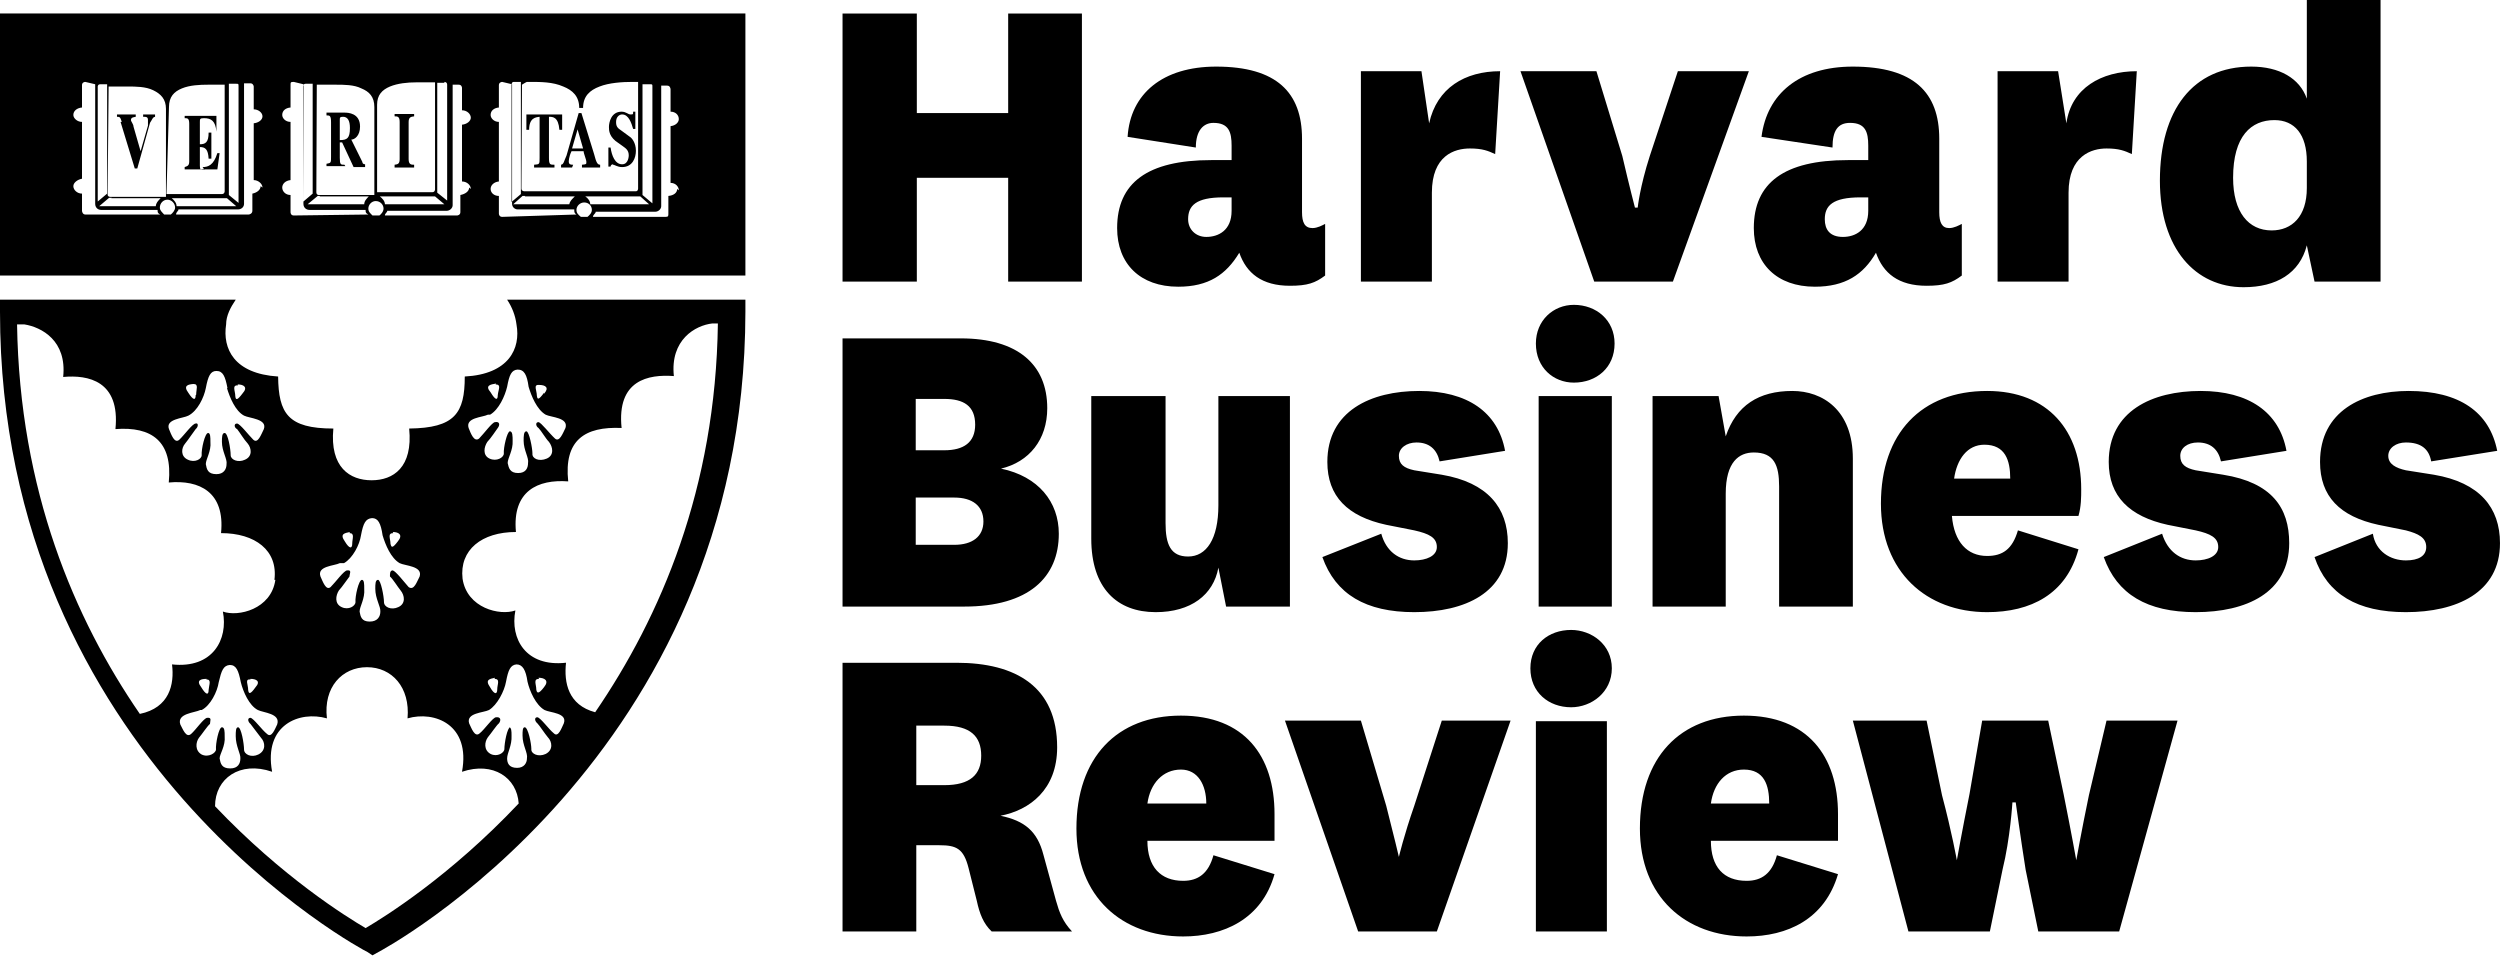 <svg width="130" height="50" viewBox="0 0 130 50" fill="none" xmlns="http://www.w3.org/2000/svg">
<path d="M43.812 14.643V0.703H47.675V5.881H52.425V0.703H56.26V14.643H52.425V9.245H47.675V14.643H43.812ZM119.955 0H123.789V14.643H120.356L119.955 12.757C119.583 14.209 118.381 14.935 116.664 14.935C114.175 14.935 112.315 12.948 112.315 9.393C112.315 5.713 114.032 3.463 117.065 3.463C118.524 3.463 119.583 4.067 119.955 5.132V0ZM119.955 8.398C119.955 6.995 119.325 6.245 118.267 6.245C117.065 6.245 116.121 7.067 116.121 9.245C116.121 11.036 116.922 11.982 118.124 11.982C119.182 11.982 119.955 11.256 119.955 9.777V8.398ZM110.856 8.013C110.484 7.842 110.197 7.721 109.539 7.721C108.767 7.721 107.565 8.085 107.565 10.02V14.643H103.874V3.703H107.021L107.451 6.413C107.708 4.573 109.282 3.703 111.113 3.703L110.856 8.013ZM100.841 11.036C100.841 11.571 100.984 11.86 101.356 11.86C101.613 11.86 101.871 11.716 102.014 11.643V14.328C101.499 14.715 101.098 14.86 100.183 14.86C98.723 14.86 97.922 14.209 97.55 13.142C96.892 14.281 95.948 14.909 94.374 14.909C92.399 14.909 91.198 13.723 91.198 11.86C91.198 9.511 92.771 8.325 96.091 8.325H97.149V7.576C97.149 6.873 97.006 6.39 96.205 6.39C95.576 6.39 95.29 6.778 95.29 7.672L91.598 7.116C91.884 4.866 93.573 3.463 96.348 3.463C99.524 3.463 100.841 4.816 100.841 7.212V11.036ZM97.149 10.263H96.749C95.29 10.263 94.889 10.697 94.889 11.4C94.889 11.932 95.146 12.32 95.833 12.32C96.463 12.32 97.149 11.982 97.149 10.963V10.263ZM79.065 3.703H83.014L84.359 8.108C84.731 9.705 85.017 10.796 85.017 10.796H85.16C85.16 10.796 85.275 9.705 85.79 8.108L87.249 3.703H90.94L86.991 14.643H82.9L79.065 3.703ZM77.749 8.013C77.377 7.842 77.091 7.721 76.433 7.721C75.632 7.721 74.458 8.085 74.458 10.02V14.643H70.767V3.703H73.915L74.315 6.413C74.716 4.573 76.175 3.703 78.007 3.703L77.749 8.013ZM67.705 11.036C67.705 11.571 67.848 11.86 68.249 11.86C68.507 11.86 68.764 11.716 68.907 11.643V14.328C68.392 14.715 67.992 14.86 67.076 14.86C65.617 14.86 64.815 14.209 64.443 13.142C63.757 14.281 62.841 14.909 61.267 14.909C59.293 14.909 58.091 13.723 58.091 11.86C58.091 9.511 59.665 8.325 62.984 8.325H64.043V7.576C64.043 6.873 63.9 6.39 63.099 6.39C62.583 6.39 62.183 6.778 62.183 7.672L58.635 7.116C58.778 4.866 60.466 3.463 63.242 3.463C66.389 3.463 67.705 4.816 67.705 7.212V11.036ZM64.043 10.263H63.614C62.183 10.263 61.782 10.697 61.782 11.4C61.782 11.932 62.183 12.32 62.727 12.32C63.356 12.32 64.043 11.982 64.043 10.963V10.263ZM106.506 37.472L107.307 41.291C107.708 43.287 107.966 44.733 107.966 44.733C107.966 44.733 108.223 43.287 108.624 41.349L109.539 37.472H113.231L110.197 48.436H105.991L105.333 45.225C105.076 43.605 104.818 41.725 104.818 41.725H104.646C104.646 41.725 104.532 43.605 104.131 45.225L103.473 48.436H99.238L96.348 37.472H100.183L100.984 41.349C101.499 43.287 101.756 44.733 101.756 44.733C101.756 44.733 102.014 43.287 102.414 41.291L103.073 37.472H106.506ZM92.399 44.473L95.576 45.456C94.889 47.799 92.943 48.696 90.826 48.696C87.65 48.696 85.275 46.642 85.275 43.084C85.275 39.382 87.363 37.212 90.683 37.212C93.973 37.212 95.576 39.295 95.576 42.332V43.721H88.966C88.966 45.08 89.624 45.803 90.826 45.803C91.598 45.803 92.142 45.427 92.399 44.473ZM91.999 41.783C91.999 40.828 91.741 40.018 90.683 40.018C89.738 40.018 89.109 40.741 88.966 41.783H91.999ZM81.698 32.757C82.756 32.757 83.815 33.509 83.815 34.753C83.815 35.997 82.756 36.778 81.698 36.778C80.525 36.778 79.58 35.997 79.58 34.753C79.58 33.509 80.525 32.757 81.698 32.757ZM83.558 48.436H79.866V37.501H83.558V48.436ZM66.818 37.472H70.767L72.083 41.898C72.484 43.46 72.742 44.56 72.742 44.56C72.742 44.56 72.999 43.46 73.543 41.898L74.973 37.472H78.55L74.716 48.436H70.624L66.818 37.472ZM63.099 44.473L66.275 45.456C65.617 47.799 63.614 48.696 61.525 48.696C58.349 48.696 55.974 46.642 55.974 43.084C55.974 39.382 58.091 37.212 61.41 37.212C64.701 37.212 66.275 39.295 66.275 42.332V43.721H59.665C59.665 45.08 60.352 45.803 61.525 45.803C62.297 45.803 62.841 45.427 63.099 44.473ZM62.727 41.783C62.727 40.828 62.297 40.018 61.41 40.018C60.466 40.018 59.808 40.741 59.665 41.783H62.727ZM51.567 48.436C51.138 48.031 50.937 47.51 50.794 46.845L50.365 45.138C50.108 44.126 49.736 43.952 48.849 43.952H47.647V48.436H43.812V34.464H49.736C52.826 34.464 54.972 35.708 54.972 38.861C54.972 41.059 53.541 42.13 52.025 42.419C53.284 42.679 53.942 43.229 54.257 44.444L54.915 46.845C55.087 47.452 55.258 47.915 55.745 48.436H51.567ZM47.647 40.828H49.106C50.451 40.828 51.023 40.278 51.023 39.295C51.023 38.282 50.451 37.733 49.106 37.733H47.647V40.828ZM55.058 27.753C55.058 30.009 53.513 31.542 50.136 31.542H43.812V17.596H49.965C52.912 17.596 54.457 18.95 54.457 21.227C54.457 22.864 53.513 24.021 52.053 24.368C53.999 24.773 55.058 26.104 55.058 27.753ZM47.618 23.414H49.106C50.108 23.414 50.709 23.009 50.709 22.083C50.709 21.105 50.108 20.744 49.106 20.744H47.618V23.414ZM47.618 28.331H49.621C50.566 28.331 51.138 27.898 51.138 27.116C51.138 26.306 50.566 25.873 49.621 25.873H47.618V28.331ZM123.389 27.753C123.532 28.678 124.304 29.141 125.105 29.141C125.764 29.141 126.164 28.91 126.164 28.447C126.164 27.955 125.764 27.753 125.105 27.579L123.675 27.29C121.672 26.856 120.642 25.815 120.642 24.021C120.642 21.372 122.845 20.33 125.249 20.33C127.881 20.33 129.455 21.421 129.855 23.443L126.422 23.992C126.307 23.356 125.907 23.009 125.105 23.009C124.59 23.009 124.19 23.298 124.19 23.703C124.19 24.137 124.59 24.339 125.105 24.455L126.565 24.686C128.94 25.091 129.999 26.393 129.999 28.245C129.999 30.819 127.738 31.832 125.105 31.832C122.587 31.832 121.014 30.906 120.356 28.968L123.389 27.753ZM112.429 27.753C112.716 28.678 113.374 29.141 114.175 29.141C114.804 29.141 115.348 28.91 115.348 28.447C115.348 27.955 114.947 27.753 114.175 27.579L112.716 27.29C110.741 26.856 109.654 25.815 109.654 24.021C109.654 21.372 111.914 20.33 114.432 20.33C116.922 20.33 118.524 21.421 118.896 23.443L115.491 23.992C115.348 23.356 114.947 23.009 114.289 23.009C113.746 23.009 113.374 23.298 113.374 23.703C113.374 24.137 113.631 24.339 114.175 24.455L115.606 24.686C118.124 25.091 119.039 26.393 119.039 28.245C119.039 30.819 116.807 31.832 114.175 31.832C111.657 31.832 110.083 30.906 109.396 28.968L112.429 27.753ZM104.932 27.579L108.08 28.563C107.451 30.906 105.591 31.832 103.33 31.832C100.183 31.832 97.808 29.749 97.808 26.191C97.808 22.517 99.925 20.33 103.33 20.33C106.506 20.33 108.223 22.401 108.223 25.439C108.223 25.844 108.223 26.335 108.08 26.827H101.499C101.613 28.187 102.3 28.91 103.33 28.91C104.131 28.91 104.646 28.563 104.932 27.579ZM104.532 24.889C104.532 23.934 104.274 23.125 103.187 23.125C102.3 23.125 101.756 23.877 101.613 24.889H104.532ZM89.738 22.691C90.282 21.082 91.455 20.33 93.201 20.33C94.774 20.33 96.348 21.322 96.348 23.848V31.542H92.514V25.294C92.514 24.195 92.256 23.529 91.198 23.529C90.425 23.529 89.738 24.021 89.738 25.67V31.542H85.933V20.596H89.366L89.738 22.691ZM81.841 15.852C83.014 15.852 83.958 16.653 83.958 17.863C83.958 19.121 83.014 19.896 81.841 19.896C80.782 19.896 79.866 19.121 79.866 17.863C79.866 16.653 80.782 15.852 81.841 15.852ZM83.815 31.542H80.01V20.596H83.815V31.542ZM71.826 27.753C72.083 28.678 72.742 29.141 73.543 29.141C74.172 29.141 74.716 28.91 74.716 28.447C74.716 27.955 74.315 27.753 73.543 27.579L72.083 27.29C70.08 26.856 69.022 25.815 69.022 24.021C69.022 21.372 71.282 20.33 73.8 20.33C76.29 20.33 77.892 21.421 78.264 23.443L74.859 23.992C74.716 23.356 74.315 23.009 73.657 23.009C73.142 23.009 72.742 23.298 72.742 23.703C72.742 24.137 72.999 24.339 73.543 24.455L74.973 24.686C77.348 25.091 78.407 26.393 78.407 28.245C78.407 30.819 76.175 31.832 73.543 31.832C71.025 31.832 69.451 30.906 68.764 28.968L71.826 27.753ZM63.356 29.517C63.099 30.935 61.925 31.832 60.094 31.832C58.091 31.832 56.746 30.588 56.746 28.013V20.596H60.609V27.203C60.609 28.302 60.867 28.939 61.782 28.939C62.727 28.939 63.356 28.042 63.356 26.277V20.596H67.076V31.542H63.757L63.356 29.517Z" fill="black"/>
<path d="M26.371 15.584C26.628 15.972 26.8 16.409 26.857 16.869C27.086 18.127 26.457 19.458 24.168 19.579C24.168 21.491 23.652 22.255 21.277 22.284C21.478 24.309 20.448 24.974 19.323 24.974C18.196 24.974 17.143 24.309 17.334 22.284C14.965 22.284 14.485 21.491 14.462 19.579C12.164 19.434 11.566 18.127 11.758 16.869C11.758 16.409 11.995 15.972 12.258 15.584H0V16.215C0 39.467 19.06 49.504 19.106 49.504L19.369 49.678L19.681 49.504C19.681 49.504 38.732 39.467 38.761 16.215V15.584H26.371ZM10.487 36.921C10.942 36.69 11.303 35.966 11.374 35.475C11.517 34.867 11.612 34.607 11.949 34.578C12.284 34.578 12.404 34.867 12.522 35.475C12.642 35.966 12.954 36.69 13.409 36.921C13.695 37.066 14.605 37.095 14.413 37.673C14.296 37.904 14.127 38.396 13.886 38.165C13.623 37.962 13.194 37.355 13.025 37.326C12.856 37.326 12.882 37.529 13.025 37.644C13.145 37.789 13.409 38.165 13.575 38.367C13.792 38.599 13.841 39.033 13.431 39.235C13.074 39.409 12.69 39.235 12.69 38.975C12.69 38.686 12.547 37.818 12.379 37.818C12.258 37.818 12.258 38.049 12.258 38.281C12.258 38.801 12.522 39.206 12.499 39.438C12.499 39.698 12.379 39.958 11.972 39.958C11.517 39.958 11.469 39.698 11.42 39.438C11.42 39.206 11.732 38.801 11.683 38.281C11.683 38.049 11.683 37.818 11.54 37.818C11.374 37.818 11.205 38.686 11.231 38.975C11.231 39.148 10.848 39.409 10.487 39.235C10.129 39.033 10.175 38.599 10.344 38.367C10.513 38.165 10.799 37.731 10.919 37.644C10.919 37.5 11.039 37.297 10.776 37.326C10.607 37.326 10.175 37.962 9.938 38.165C9.674 38.396 9.506 37.904 9.377 37.673C9.182 37.095 10.129 37.066 10.416 36.921H10.487ZM10.727 35.33C11.014 35.33 10.87 35.59 10.848 35.88C10.848 36.14 10.727 36.169 10.464 35.735C10.175 35.359 10.464 35.301 10.75 35.301L10.727 35.33ZM13.025 35.301C13.311 35.301 13.575 35.417 13.288 35.735C13.002 36.14 12.931 36.082 12.905 35.88C12.905 35.59 12.713 35.301 13.025 35.33V35.301ZM26.543 37.818C26.371 37.818 26.228 38.657 26.228 38.946C26.228 39.148 25.856 39.38 25.512 39.206C25.14 39.004 25.198 38.57 25.369 38.338C25.541 38.136 25.827 37.702 25.942 37.615C26.056 37.471 26.056 37.268 25.799 37.297C25.627 37.297 25.198 37.934 24.94 38.136C24.683 38.367 24.511 37.847 24.396 37.615C24.225 37.066 25.14 37.066 25.427 36.921C25.856 36.661 26.228 35.938 26.314 35.446C26.428 34.838 26.543 34.578 26.857 34.549C27.172 34.549 27.344 34.838 27.43 35.446C27.544 35.938 27.859 36.661 28.317 36.921C28.603 37.066 29.518 37.066 29.318 37.615C29.204 37.847 29.032 38.367 28.803 38.136C28.546 37.934 28.116 37.326 27.945 37.297C27.773 37.297 27.802 37.499 27.945 37.615C28.059 37.731 28.317 38.136 28.488 38.338C28.717 38.57 28.774 39.004 28.374 39.206C28.002 39.38 27.601 39.206 27.63 38.946C27.63 38.657 27.458 37.818 27.287 37.818C27.172 37.818 27.172 38.02 27.172 38.252C27.172 38.772 27.458 39.148 27.401 39.438C27.401 39.669 27.258 39.929 26.886 39.929C26.457 39.929 26.371 39.669 26.371 39.438C26.371 39.148 26.628 38.772 26.6 38.252C26.6 38.02 26.6 37.818 26.457 37.818H26.543ZM25.713 35.301C26.027 35.301 25.856 35.59 25.856 35.851C25.856 36.111 25.713 36.14 25.484 35.735C25.198 35.33 25.484 35.301 25.741 35.243L25.713 35.301ZM28.002 35.243C28.317 35.243 28.574 35.388 28.288 35.735C28.002 36.111 27.916 36.053 27.887 35.851C27.887 35.59 27.716 35.301 28.03 35.301L28.002 35.243ZM28.288 20.427C28.002 20.814 27.945 20.788 27.916 20.571C27.916 20.305 27.716 19.99 28.03 20.016C28.374 20.016 28.574 20.16 28.288 20.476V20.427ZM25.77 19.99C26.085 19.99 25.913 20.256 25.884 20.548C25.884 20.814 25.77 20.837 25.512 20.401C25.198 20.039 25.512 19.99 25.799 19.944L25.77 19.99ZM25.484 21.564C25.942 21.297 26.256 20.595 26.371 20.111C26.485 19.484 26.6 19.241 26.915 19.218C27.258 19.218 27.401 19.484 27.487 20.111C27.63 20.595 27.916 21.297 28.374 21.564C28.66 21.708 29.576 21.708 29.404 22.255C29.261 22.544 29.089 23.007 28.86 22.805C28.574 22.544 28.145 21.974 28.002 21.951C27.83 21.951 27.859 22.168 28.002 22.255C28.145 22.399 28.374 22.805 28.546 22.978C28.746 23.238 28.832 23.672 28.431 23.846C28.03 24.019 27.659 23.846 27.687 23.585C27.687 23.296 27.515 22.428 27.372 22.428C27.229 22.428 27.229 22.689 27.229 22.92C27.229 23.412 27.515 23.817 27.458 24.077C27.458 24.338 27.344 24.598 26.943 24.598C26.514 24.598 26.457 24.338 26.399 24.077C26.399 23.817 26.686 23.412 26.657 22.92C26.657 22.689 26.657 22.428 26.514 22.428C26.371 22.428 26.171 23.296 26.199 23.585C26.199 23.788 25.827 24.019 25.455 23.846C25.083 23.672 25.169 23.238 25.341 22.978C25.512 22.805 25.799 22.371 25.884 22.255C25.999 22.11 25.999 21.902 25.741 21.951C25.598 21.951 25.169 22.544 24.912 22.805C24.654 23.007 24.482 22.544 24.368 22.255C24.196 21.708 25.083 21.708 25.369 21.564H25.484ZM26.829 27.664C26.628 25.524 27.973 24.916 29.547 25.032C29.318 22.891 30.405 22.168 32.323 22.255C32.065 19.75 33.725 19.458 35.041 19.556C34.841 17.667 36.157 16.918 37.044 16.819H37.33C37.216 25.408 34.354 32.061 30.949 37.037C29.547 36.661 29.318 35.504 29.433 34.462C27.344 34.694 26.514 33.218 26.8 31.743C25.999 32.032 24.282 31.627 24.053 30.094C23.881 28.59 25.055 27.664 26.829 27.664ZM20.422 27.664C20.734 27.664 20.974 27.809 20.685 28.156C20.399 28.532 20.35 28.474 20.305 28.272C20.305 28.011 20.136 27.722 20.448 27.722L20.422 27.664ZM18.173 27.722C18.459 27.722 18.316 28.011 18.316 28.272C18.316 28.532 18.173 28.561 17.933 28.156C17.646 27.751 17.933 27.722 18.196 27.664L18.173 27.722ZM17.887 29.284C18.342 29.024 18.699 28.33 18.771 27.838C18.891 27.201 19.011 26.97 19.346 26.941C19.658 26.941 19.801 27.201 19.895 27.838C20.041 28.33 20.328 29.024 20.782 29.284C21.069 29.429 21.993 29.429 21.821 29.979C21.678 30.239 21.535 30.731 21.249 30.528C21.023 30.268 20.568 29.689 20.422 29.66C20.256 29.66 20.279 29.892 20.279 29.979C20.422 30.094 20.685 30.528 20.831 30.702C21.046 30.962 21.106 31.396 20.711 31.57C20.35 31.743 19.967 31.57 19.967 31.309C19.967 31.02 19.801 30.152 19.658 30.152C19.515 30.152 19.515 30.383 19.515 30.615C19.515 31.136 19.801 31.541 19.778 31.801C19.778 32.061 19.632 32.322 19.226 32.322C18.794 32.322 18.748 32.061 18.699 31.801C18.699 31.541 18.985 31.136 18.94 30.615C18.94 30.383 18.94 30.152 18.82 30.152C18.651 30.152 18.459 31.02 18.485 31.309C18.485 31.512 18.124 31.743 17.767 31.57C17.383 31.396 17.455 30.962 17.623 30.702C17.79 30.528 18.076 30.094 18.173 29.979C18.173 29.834 18.316 29.631 18.053 29.66C17.887 29.66 17.455 30.268 17.191 30.528C16.951 30.731 16.785 30.239 16.665 29.979C16.473 29.429 17.383 29.429 17.669 29.284H17.887ZM17 37.355C16.808 35.735 17.79 34.694 19.083 34.694C20.376 34.694 21.335 35.735 21.192 37.355C22.594 36.95 24.482 37.673 24.024 40.132C25.655 39.582 26.886 40.45 26.972 41.781C23.395 45.57 19.993 47.682 19.011 48.261C18.03 47.682 14.702 45.628 11.182 41.925C11.182 40.479 12.476 39.553 14.15 40.132C13.695 37.673 15.586 36.95 17 37.355ZM14.319 30.152C14.104 31.685 12.379 32.09 11.589 31.801C11.875 33.247 11.062 34.78 8.945 34.549C9.076 35.59 8.813 36.805 7.271 37.123C3.869 32.177 1.019 25.495 0.887 16.869H1.268C2.166 17.013 3.485 17.716 3.285 19.602C4.578 19.484 6.255 19.796 6.003 22.313C7.889 22.168 8.988 22.949 8.776 25.09C10.367 24.945 11.709 25.581 11.494 27.722C13.266 27.722 14.462 28.619 14.27 30.152H14.319ZM10.175 20.548C10.175 20.814 10.058 20.837 9.795 20.427C9.506 20.039 9.795 19.99 10.058 19.967C10.344 19.967 10.201 20.233 10.201 20.522L10.175 20.548ZM12.356 19.99C12.668 19.99 12.905 20.134 12.619 20.45C12.33 20.837 12.258 20.814 12.235 20.595C12.235 20.328 12.044 20.016 12.379 20.039L12.356 19.99ZM11.803 20.184C11.949 20.67 12.235 21.37 12.69 21.613C12.976 21.757 13.912 21.78 13.72 22.313C13.575 22.602 13.409 23.094 13.168 22.862C12.931 22.631 12.499 22.052 12.33 22.023C12.138 22.023 12.187 22.255 12.33 22.313C12.45 22.457 12.69 22.862 12.882 23.065C13.074 23.296 13.145 23.73 12.739 23.904C12.379 24.077 11.995 23.904 11.995 23.672C11.995 23.354 11.852 22.515 11.683 22.515C11.54 22.515 11.54 22.747 11.54 22.978C11.54 23.47 11.829 23.875 11.78 24.135C11.78 24.395 11.637 24.656 11.254 24.656C10.799 24.656 10.75 24.395 10.702 24.135C10.702 23.875 10.991 23.47 10.942 22.978C10.942 22.747 10.942 22.515 10.822 22.515C10.656 22.515 10.464 23.354 10.487 23.672C10.487 23.875 10.129 24.077 9.769 23.904C9.377 23.73 9.426 23.296 9.626 23.065C9.795 22.862 10.081 22.428 10.175 22.313C10.321 22.197 10.321 21.974 10.175 22.023C10.009 22.023 9.577 22.631 9.328 22.862C9.076 23.094 8.908 22.602 8.787 22.313C8.59 21.78 9.529 21.757 9.795 21.613C10.273 21.37 10.607 20.67 10.702 20.184C10.822 19.556 10.942 19.29 11.254 19.29C11.589 19.29 11.709 19.556 11.829 20.184H11.803ZM0 0.701V14.326H38.761V0.701H0ZM33.41 4.381H33.782C33.925 4.381 33.925 4.381 33.925 4.499V10.574L33.41 10.14V4.453V4.306V4.381ZM33.753 10.623H30.692C30.692 10.455 30.577 10.308 30.434 10.213H33.295L33.753 10.623ZM27.143 4.404C27.143 4.404 27.372 4.259 27.401 4.259H27.544C28.116 4.259 28.746 4.259 29.29 4.499C29.776 4.693 30.119 5.008 30.119 5.613H30.32C30.32 5.008 30.663 4.693 31.178 4.499C31.665 4.306 32.351 4.259 32.895 4.259H33.181V9.802C33.181 9.802 33.181 9.946 33.067 9.946H27.258C27.258 9.946 27.115 9.946 27.115 9.802L27.143 4.404ZM27.287 10.213H29.89C29.747 10.357 29.633 10.455 29.604 10.623H26.686L27.172 10.189H27.315L27.287 10.213ZM26.6 4.404C26.6 4.404 26.6 4.259 26.714 4.259H27.086V10.091L26.6 10.502V4.404ZM23.109 4.259C23.109 4.259 23.252 4.259 23.252 4.404V10.429L22.737 10.019V4.306H23.109V4.259ZM23.109 10.623H20.016C20.016 10.455 19.873 10.308 19.752 10.213H22.622L23.109 10.623ZM19.609 5.445C19.609 4.936 19.873 4.67 20.279 4.499C20.685 4.332 21.192 4.282 21.649 4.282H22.622V9.848C22.622 9.848 22.622 9.995 22.479 9.995H19.609V5.445ZM16.473 4.404H17.455C17.887 4.404 18.413 4.404 18.794 4.598C19.203 4.765 19.466 5.032 19.466 5.567V10.14H16.568C16.568 10.14 16.45 10.14 16.45 9.995L16.473 4.404ZM16.616 10.213H19.177C19.06 10.334 18.94 10.455 18.94 10.623H15.995L16.522 10.189H16.639L16.616 10.213ZM15.755 4.499C15.755 4.499 15.755 4.355 15.898 4.355H16.259V10.068L15.778 10.479L15.755 4.499ZM11.901 4.355H12.258C12.404 4.355 12.404 4.355 12.404 4.499V10.551L11.901 10.14V4.427V4.355ZM12.284 10.722H9.182C9.182 10.551 9.051 10.406 8.933 10.308H11.803L12.284 10.722ZM8.787 5.567C8.787 5.032 9.051 4.765 9.457 4.598C9.866 4.427 10.393 4.404 10.822 4.404H11.683V9.946C11.683 9.946 11.683 10.091 11.54 10.091H8.656L8.787 5.567ZM5.648 4.499H6.624C7.059 4.499 7.574 4.499 7.969 4.693C8.367 4.887 8.63 5.153 8.63 5.662V10.236H5.729C5.729 10.236 5.597 10.236 5.597 10.117L5.648 4.499ZM5.78 10.308H8.352C8.209 10.455 8.115 10.551 8.101 10.722H5.159L5.674 10.285H5.82L5.78 10.308ZM5.082 4.499C5.082 4.499 5.082 4.381 5.214 4.381H5.571V10.068L5.082 10.479V4.499ZM4.435 11.155C4.304 11.155 4.264 11.011 4.264 10.962V10.068C4.012 10.068 3.814 9.874 3.814 9.68C3.814 9.51 4.012 9.342 4.264 9.293V6.339C4.012 6.339 3.814 6.145 3.814 5.978C3.814 5.758 4.012 5.613 4.264 5.59V4.427C4.264 4.282 4.395 4.259 4.435 4.259L4.95 4.381V10.6C4.95 10.794 5.093 10.915 5.251 10.915H8.195C8.195 11.034 8.195 11.083 8.327 11.155H4.435ZM8.882 11.155H8.536C8.404 11.011 8.312 10.938 8.312 10.794C8.312 10.574 8.484 10.383 8.707 10.383C8.919 10.383 9.105 10.574 9.105 10.794C9.105 10.938 8.973 11.083 8.882 11.155ZM13.552 9.68C13.552 9.874 13.36 10.019 13.123 10.068V10.962C13.123 11.109 12.976 11.155 12.931 11.155H9.157C9.157 11.011 9.28 10.988 9.28 10.889H12.379C12.547 10.889 12.69 10.768 12.69 10.6V4.499V4.332H13.025C13.145 4.332 13.194 4.453 13.194 4.499V5.685C13.431 5.685 13.649 5.856 13.649 6.05C13.649 6.244 13.431 6.388 13.194 6.411V9.365C13.431 9.365 13.649 9.559 13.649 9.753L13.552 9.68ZM15.277 11.205C15.131 11.205 15.108 11.083 15.108 11.034V10.14C14.845 10.14 14.676 9.946 14.676 9.753C14.676 9.559 14.845 9.391 15.108 9.365V6.339C14.845 6.339 14.676 6.145 14.676 5.978C14.676 5.758 14.845 5.613 15.108 5.59V4.427C15.108 4.282 15.108 4.259 15.277 4.259L15.778 4.381V10.6C15.778 10.794 15.921 10.915 16.09 10.915H19.011C19.011 11.034 19.011 11.083 19.154 11.155L15.277 11.205ZM19.73 11.205H19.369C19.249 11.083 19.154 11.011 19.154 10.843C19.154 10.649 19.323 10.455 19.538 10.455C19.778 10.455 19.944 10.649 19.944 10.843C19.944 11.011 19.801 11.155 19.73 11.205ZM24.396 9.753C24.396 9.946 24.196 10.091 23.939 10.14V11.034C23.939 11.181 23.796 11.205 23.767 11.205H20.016C20.016 11.083 20.136 11.06 20.136 10.962H23.223C23.395 10.962 23.538 10.817 23.538 10.672V4.572V4.404H23.853C23.996 4.404 24.024 4.525 24.024 4.572V5.735C24.282 5.735 24.482 5.928 24.482 6.122C24.482 6.293 24.282 6.461 24.024 6.484V9.437C24.282 9.437 24.482 9.631 24.482 9.825L24.396 9.753ZM26.113 11.277C25.97 11.277 25.942 11.155 25.942 11.109V10.189C25.684 10.189 25.512 10.019 25.512 9.825C25.512 9.631 25.684 9.463 25.942 9.437V6.339C25.684 6.339 25.512 6.145 25.512 5.978C25.512 5.758 25.684 5.613 25.942 5.59V4.427C25.942 4.282 26.085 4.259 26.113 4.259L26.628 4.381V10.6C26.628 10.768 26.771 10.889 26.915 10.889H29.862C29.862 11.034 29.862 11.083 29.976 11.155L26.113 11.277ZM30.549 11.277H30.205C30.062 11.155 29.976 11.083 29.976 10.915C29.976 10.695 30.177 10.528 30.377 10.528C30.606 10.528 30.777 10.695 30.777 10.915C30.777 11.083 30.634 11.205 30.549 11.277ZM35.213 9.825C35.213 10.019 35.041 10.163 34.755 10.189V11.109C34.755 11.228 34.755 11.277 34.612 11.277H30.835C30.835 11.155 30.978 11.109 30.978 11.011H34.068C34.24 11.011 34.383 10.866 34.383 10.722V4.647V4.453H34.698C34.841 4.453 34.869 4.598 34.869 4.647V5.807C35.127 5.807 35.298 5.978 35.298 6.194C35.298 6.365 35.127 6.533 34.869 6.559V9.51C35.127 9.51 35.298 9.703 35.298 9.897L35.213 9.825ZM10.63 8.833C10.438 8.833 10.393 8.833 10.393 8.616V7.647C10.679 7.647 10.822 7.768 10.848 8.251H10.991V6.897H10.848C10.848 7.404 10.679 7.502 10.393 7.502V6.339C10.393 6.194 10.393 6.145 10.607 6.145C10.991 6.145 11.205 6.293 11.254 6.848V6.024H9.603V6.145C9.746 6.145 9.84 6.145 9.84 6.437V8.396C9.84 8.639 9.72 8.639 9.603 8.688V8.809H11.303L11.42 7.962H11.303C11.111 8.59 10.822 8.688 10.536 8.688L10.63 8.833ZM31.865 8.566C31.979 8.566 32.094 8.688 32.351 8.688C32.895 8.688 33.067 8.205 33.067 7.84C33.067 7.404 32.838 7.164 32.752 7.114L32.323 6.799C32.094 6.654 32.036 6.559 32.036 6.339C32.036 6.073 32.208 5.951 32.351 5.951C32.695 5.951 32.838 6.411 32.923 6.704H33.038V5.807H32.923C32.923 5.951 32.923 5.951 32.78 5.951C32.666 5.951 32.551 5.807 32.323 5.807C31.779 5.807 31.665 6.365 31.665 6.605C31.665 6.776 31.665 7.137 32.179 7.453L32.38 7.597C32.551 7.719 32.695 7.817 32.695 8.083C32.695 8.083 32.695 8.543 32.351 8.543C31.979 8.543 31.808 8.083 31.75 7.67H31.636V8.662H31.75C31.75 8.662 31.75 8.543 31.893 8.543L31.865 8.566ZM6.269 6.339L7.008 8.76H7.139L7.8 6.388C7.932 6.194 7.932 6.099 8.063 6.073V5.951H7.443V6.073C7.6 6.073 7.694 6.073 7.694 6.244V6.533L7.311 7.864L6.942 6.582C6.942 6.461 6.81 6.316 6.81 6.244C6.81 6.099 6.942 6.099 7.059 6.073V5.951H6.083V6.073C6.215 6.073 6.255 6.073 6.332 6.339H6.269ZM17.91 8.566C17.718 8.566 17.669 8.566 17.669 8.205V7.404H17.79L18.387 8.688H18.985V8.543C18.985 8.543 18.843 8.543 18.843 8.422L18.267 7.259C18.436 7.259 18.722 7.065 18.722 6.582C18.722 5.879 18.101 5.856 17.91 5.856H16.977V6.001C17.143 6.001 17.214 6.001 17.214 6.365V8.156C17.214 8.471 17.214 8.471 16.977 8.517V8.639H17.958L17.91 8.566ZM17.669 6.244C17.669 6.122 17.669 6.073 17.838 6.073C18.076 6.073 18.196 6.267 18.196 6.654C18.196 7.187 18.053 7.285 17.669 7.285V6.244ZM28.059 6.073V8.205C28.059 8.543 28.059 8.543 27.773 8.566V8.711H28.832V8.566C28.603 8.566 28.546 8.566 28.546 8.205V6.073C28.746 6.073 29.032 6.073 29.089 6.75H29.232V5.951H27.372V6.75H27.515C27.515 6.122 27.859 6.099 28.059 6.073ZM29.805 8.566C29.69 8.566 29.576 8.566 29.576 8.396C29.576 8.396 29.576 8.156 29.719 7.864H30.348C30.348 7.985 30.491 8.3 30.491 8.422C30.491 8.543 30.491 8.543 30.262 8.566V8.711H31.207V8.566C31.064 8.566 31.006 8.445 30.892 8.011L30.234 5.879H30.091L29.461 8.083C29.318 8.396 29.318 8.543 29.175 8.566V8.711H29.747L29.805 8.566ZM30.034 6.727L30.32 7.719H29.747L30.034 6.727ZM20.519 6.05C20.662 6.05 20.782 6.05 20.782 6.339V8.277C20.782 8.543 20.662 8.543 20.519 8.566V8.711H21.535V8.566C21.392 8.566 21.249 8.566 21.249 8.277V6.339C21.249 6.073 21.392 6.073 21.535 6.05V5.928H20.519V6.05Z" fill="black"/>
</svg>
